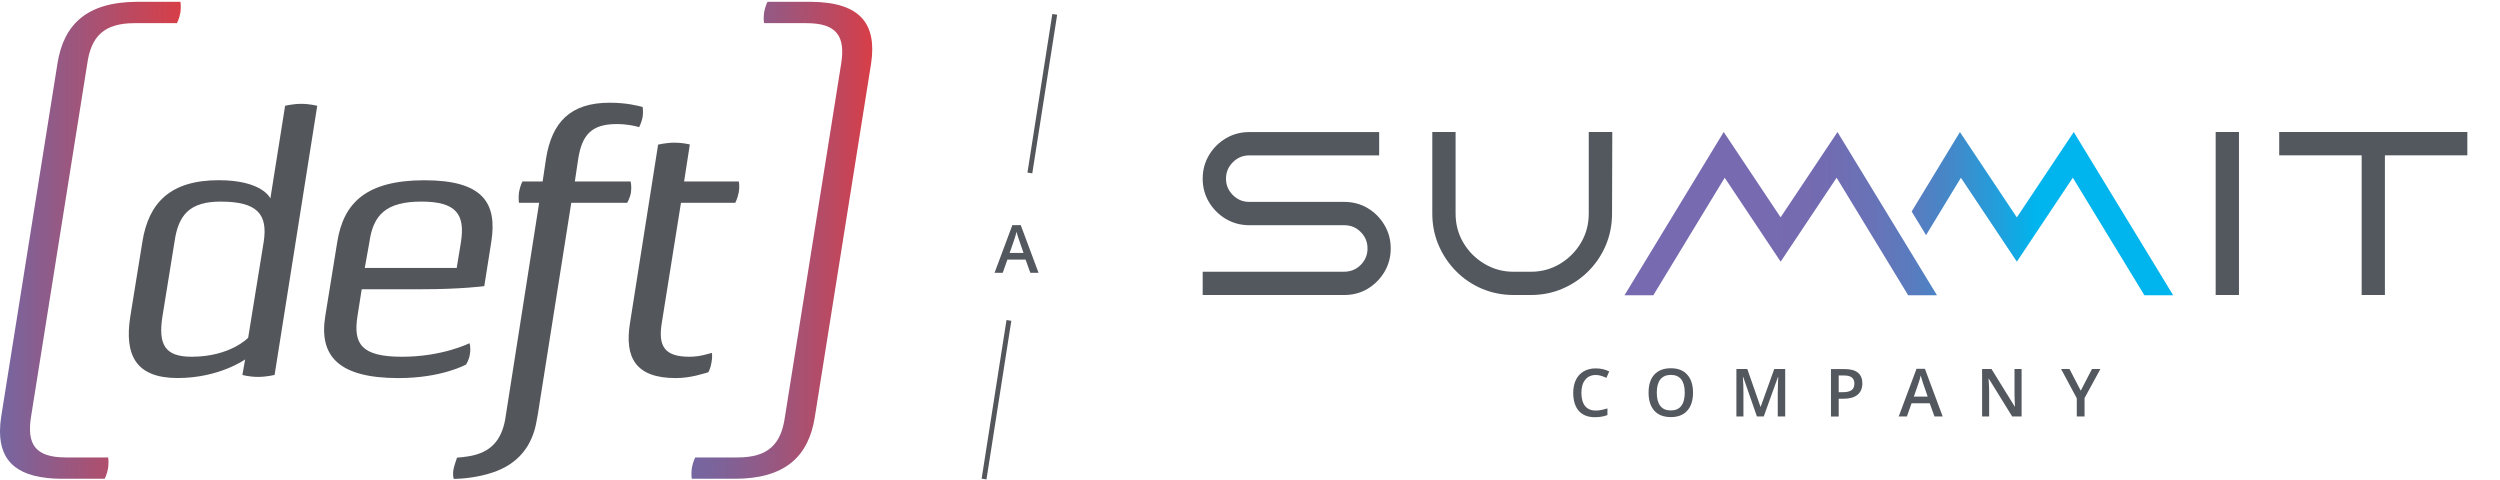<?xml version="1.0" encoding="UTF-8"?>
<svg xmlns="http://www.w3.org/2000/svg" xmlns:xlink="http://www.w3.org/1999/xlink" id="Layer_1" data-name="Layer 1" viewBox="0 0 510.67 98.07">
  <defs>
    <style>
      .cls-1, .cls-2, .cls-3, .cls-4, .cls-5, .cls-6 {
        stroke-width: 0px;
      }

      .cls-1, .cls-7 {
        fill: none;
      }

      .cls-2 {
        fill: url(#linear-gradient);
      }

      .cls-8 {
        clip-path: url(#clippath-1);
      }

      .cls-9 {
        clip-path: url(#clippath-4);
      }

      .cls-10 {
        clip-path: url(#clippath-3);
      }

      .cls-11 {
        clip-path: url(#clippath-2);
      }

      .cls-12 {
        clip-path: url(#clippath-6);
      }

      .cls-13 {
        clip-path: url(#clippath-5);
      }

      .cls-7 {
        stroke: #53565a;
        stroke-miterlimit: 10;
      }

      .cls-3 {
        fill: url(#linear-gradient-2);
      }

      .cls-4 {
        fill: url(#linear-gradient-3);
      }

      .cls-5 {
        fill: #53565a;
      }

      .cls-6 {
        fill: #53585f;
      }
    </style>
    <clipPath id="clippath-1">
      <path class="cls-1" d="m27.89.37c-10.21.07-14.89,4.66-16.15,12.59L.23,85.2c-.15,1.01-.23,1.96-.23,2.86v.11c.02,6.16,3.66,9.63,12.75,9.63h8.63s.48-.87.71-2.22c.16-1.35,0-2.14,0-2.14h-8.63c-6.26,0-8-2.69-7.13-8.24L17.83,12.97c.79-5.54,3.41-8.24,9.67-8.24h8.65s.47-.87.71-2.22c.15-1.32,0-2.11,0-2.14h-8.97Z"></path>
    </clipPath>
    <linearGradient id="linear-gradient" x1="-31.22" y1="122.78" x2="-30.22" y2="122.78" gradientTransform="translate(1153.08 4583.04) scale(36.93 -36.93)" gradientUnits="userSpaceOnUse">
      <stop offset="0" stop-color="#7566a1"></stop>
      <stop offset="1" stop-color="#d83e47"></stop>
    </linearGradient>
    <clipPath id="clippath-2">
      <path class="cls-1" d="m156.78.37s-.48.89-.71,2.22c-.16,1.35,0,2.14,0,2.14h8.63c6.26,0,8,2.69,7.13,8.24l-11.5,72.23c-.79,5.55-3.41,8.24-9.67,8.24h-8.64s-.48.87-.71,2.22c-.16,1.35,0,2.14,0,2.14h8.73c10.38,0,15.13-4.59,16.4-12.6l11.5-72.23c1.18-7.94-2.01-12.52-12.27-12.6h-8.88Z"></path>
    </clipPath>
    <linearGradient id="linear-gradient-2" x1="-31.22" y1="122.78" x2="-30.22" y2="122.78" gradientTransform="translate(1294.32 4583.04) scale(36.93 -36.93)" gradientUnits="userSpaceOnUse">
      <stop offset="0" stop-color="#7566a1"></stop>
      <stop offset=".17" stop-color="#7e6298"></stop>
      <stop offset=".45" stop-color="#975881"></stop>
      <stop offset=".81" stop-color="#bf475d"></stop>
      <stop offset="1" stop-color="#d83e47"></stop>
    </linearGradient>
    <clipPath id="clippath-3">
      <rect class="cls-1" y=".37" width="178.16" height="97.42"></rect>
    </clipPath>
    <clipPath id="clippath-4">
      <path class="cls-1" d="m331.85,60.31h5.87s14.58-24,14.58-24l11.43,17.14,11.43-17.15,14.62,24.01h5.88l-20.32-33.34-11.62,17.42-11.62-17.43-20.26,33.34Zm80.12-15.91l-11.62-17.43-9.86,16.23,2.94,4.83,7.12-11.72,11.43,17.14,11.43-17.15,14.62,24.01h5.88l-20.31-33.34-11.62,17.43Z"></path>
    </clipPath>
    <linearGradient id="linear-gradient-3" x1="-31.81" y1="122.34" x2="-30.81" y2="122.34" gradientTransform="translate(3895.88 13751.91) scale(112.05 -112.05)" gradientUnits="userSpaceOnUse">
      <stop offset="0" stop-color="#776ab0"></stop>
      <stop offset=".25" stop-color="#776ab0"></stop>
      <stop offset=".36" stop-color="#736bb1"></stop>
      <stop offset=".45" stop-color="#6972b6"></stop>
      <stop offset=".53" stop-color="#587cbf"></stop>
      <stop offset=".61" stop-color="#408bcb"></stop>
      <stop offset=".68" stop-color="#229edb"></stop>
      <stop offset=".75" stop-color="#00b4ed"></stop>
      <stop offset="1" stop-color="#00b4ed"></stop>
    </linearGradient>
    <clipPath id="clippath-5">
      <rect class="cls-1" x="245.67" y="26.97" width="258.33" height="33.34"></rect>
    </clipPath>
    <clipPath id="clippath-6">
      <rect class="cls-1" x="245.66" y="26.97" width="258.34" height="38.4"></rect>
    </clipPath>
  </defs>
  <g class="cls-8">
    <rect class="cls-2" y=".37" width="37.01" height="97.42"></rect>
  </g>
  <g class="cls-11">
    <rect class="cls-3" x="141.15" y=".37" width="37.96" height="97.42"></rect>
  </g>
  <g class="cls-10">
    <path class="cls-5" d="m58.24,21.59l-3.01,18.94s-1.58-3.72-10.54-3.72c-9.9,0-14.34,4.6-15.61,12.6l-2.46,15.21c-1.27,8,1.19,12.6,9.67,12.6s13.78-3.8,13.78-3.8l-.56,3.17s1.43.4,3.17.4,3.41-.4,3.41-.4l8.71-54.98s-1.51-.4-3.25-.4-3.33.4-3.33.4m-4.36,27.81l-3.17,19.57s-3.64,3.88-11.57,3.88c-5.55,0-6.81-2.61-5.94-8.24l2.46-15.21c.79-5.62,3.17-8.24,9.43-8.24,7.53,0,9.67,2.61,8.79,8.24m97.05-12.36h-11.17l1.17-7.55c-.36-.09-1.66-.37-3.15-.37-1.66,0-3.33.4-3.33.4l-5.73,36.36c-1.19,7.21,1.19,11.33,9.35,11.33,3.09,0,5.7-.95,6.65-1.19,0,0,.47-.87.63-1.98.24-1.11.08-1.98.08-1.98-.95.24-2.46.79-4.59.79-5.15,0-6.42-2.22-5.63-6.97l3.91-24.48h11.09s.48-.87.71-2.14c.24-1.35,0-2.22,0-2.22m-22.07,0h-11.41l.71-4.75c.79-4.75,2.69-6.97,7.84-6.97,2.14,0,3.8.4,4.59.63,0,0,.48-.95.71-2.06.16-1.11,0-2.06,0-2.06-.95-.24-3.25-.87-6.73-.87-8.16,0-11.81,4.12-12.99,11.33l-.71,4.75h-4.12s-.48.87-.71,2.22c-.16,1.35,0,2.14,0,2.14h4.12l-6.95,44.33c-.81,4.29-3.01,6.68-7.31,7.43-.84.15-1.68.24-2.52.3h0c-.45,1.44-1.09,2.8-.67,4.34,0,0,1.38-.02,2.6-.16h0c1.88-.22,3.75-.58,5.57-1.22,4.18-1.45,6.95-4.23,8.23-8.25,0,0,0,0,0,0,.51-1.37,1.18-6.1,1.18-6.1l6.43-40.66h11.41s.56-.87.79-2.14c.16-1.35-.08-2.22-.08-2.22m-32.83,35.25c.24-1.35-.08-2.22-.08-2.22,0,0-5.47,2.77-13.78,2.77s-9.98-2.61-9.11-8.24l.87-5.55h12.44c7.84,0,12.6-.63,12.6-.63l1.43-9.03c1.27-8-1.74-12.6-13.63-12.6s-16.56,4.6-17.83,12.6l-2.46,15.21c-1.27,8,2.61,12.6,14.97,12.6,8.87,0,13.79-2.77,13.79-2.77,0,0,.63-.87.79-2.14m-20.52-22.9c.79-5.62,3.49-8.24,10.62-8.24s8.95,2.61,8.08,8.24l-.87,5.31h-18.78l.95-5.31Z"></path>
  </g>
  <g class="cls-9">
    <rect class="cls-4" x="331.85" y="26.97" width="112.05" height="33.34"></rect>
  </g>
  <g class="cls-13">
    <path class="cls-6" d="m284.08,50.75c0,1.74-.43,3.34-1.28,4.78-.86,1.44-2,2.59-3.42,3.45-1.43.86-3.03,1.28-4.8,1.28h-28.91v-4.76h28.91c1.33,0,2.46-.47,3.38-1.4.92-.93,1.38-2.05,1.38-3.35s-.46-2.42-1.38-3.35c-.92-.94-2.05-1.4-3.38-1.4h-19.4c-1.74,0-3.34-.43-4.78-1.28-1.44-.86-2.59-2.01-3.45-3.45-.86-1.44-1.28-3.03-1.28-4.78s.43-3.34,1.28-4.78c.85-1.44,2-2.59,3.45-3.45,1.44-.86,3.04-1.28,4.78-1.28h26.54v4.76h-26.54c-1.3,0-2.42.47-3.35,1.4-.93.94-1.4,2.05-1.4,3.35s.47,2.42,1.4,3.35c.93.94,2.05,1.4,3.35,1.4h19.4c1.77,0,3.38.43,4.8,1.28,1.43.86,2.57,2.01,3.42,3.45.86,1.44,1.28,3.04,1.28,4.78"></path>
  </g>
  <g class="cls-12">
    <path class="cls-6" d="m329.34,26.97l-.05,16.65c0,2.31-.43,4.48-1.28,6.49-.86,2.01-2.04,3.78-3.57,5.3-1.52,1.52-3.29,2.71-5.3,3.57s-4.16,1.28-6.45,1.28h-3.52c-2.28,0-4.43-.43-6.45-1.28s-3.78-2.05-5.3-3.59c-1.52-1.54-2.71-3.31-3.57-5.33-.86-2.01-1.28-4.16-1.28-6.44v-16.65h4.76v16.65c0,2.19.53,4.18,1.59,5.97,1.06,1.79,2.5,3.23,4.3,4.3,1.81,1.08,3.79,1.62,5.95,1.62h3.52c2.19,0,4.18-.54,5.97-1.62,1.79-1.08,3.22-2.51,4.28-4.3,1.06-1.79,1.59-3.78,1.59-5.97v-16.65h4.8Z"></path>
    <rect class="cls-6" x="452.59" y="26.97" width="4.76" height="33.29"></rect>
    <polygon class="cls-6" points="465.57 26.97 465.57 31.73 482.41 31.73 482.41 60.26 487.16 60.26 487.16 31.73 504 31.73 504 26.97 465.57 26.97"></polygon>
  </g>
  <g>
    <path class="cls-6" d="m325.96,76.6c-.91,0-1.63.32-2.15.97-.52.64-.78,1.54-.78,2.67s.25,2.09.75,2.7c.5.61,1.23.92,2.18.92.41,0,.81-.04,1.19-.12.38-.08.79-.19,1.2-.31v1.36c-.76.29-1.62.43-2.58.43-1.42,0-2.51-.43-3.27-1.29-.76-.86-1.14-2.09-1.14-3.69,0-1.01.18-1.89.55-2.65s.9-1.33,1.6-1.74c.7-.4,1.52-.6,2.46-.6.99,0,1.9.21,2.74.62l-.57,1.32c-.33-.15-.67-.29-1.04-.41-.36-.12-.75-.18-1.15-.18Z"></path>
    <path class="cls-6" d="m345.83,80.21c0,1.58-.39,2.8-1.18,3.68-.79.88-1.91,1.31-3.35,1.31s-2.59-.43-3.37-1.3c-.78-.87-1.18-2.1-1.18-3.7s.39-2.83,1.18-3.69,1.92-1.29,3.38-1.29,2.55.44,3.34,1.31c.79.87,1.18,2.1,1.18,3.68Zm-7.4,0c0,1.19.24,2.1.72,2.71.48.62,1.2.92,2.14.92s1.65-.3,2.13-.92c.48-.61.72-1.52.72-2.72s-.24-2.09-.71-2.7c-.47-.61-1.18-.92-2.12-.92s-1.67.31-2.15.92c-.48.61-.73,1.52-.73,2.7Z"></path>
    <path class="cls-6" d="m358.88,85.07l-2.81-8.09h-.05c.08,1.2.11,2.33.11,3.38v4.71h-1.44v-9.69h2.23l2.69,7.71h.04l2.77-7.71h2.24v9.69h-1.52v-4.79c0-.48.01-1.11.04-1.88.02-.77.05-1.24.06-1.41h-.05l-2.91,8.08h-1.4Z"></path>
    <path class="cls-6" d="m380.42,78.31c0,1.01-.33,1.79-.99,2.33s-1.61.81-2.83.81h-1.01v3.63h-1.58v-9.69h2.79c1.21,0,2.12.25,2.72.74.6.5.9,1.22.9,2.19Zm-4.83,1.8h.84c.81,0,1.41-.14,1.79-.42.38-.28.57-.72.57-1.33,0-.56-.17-.97-.51-1.25-.34-.27-.87-.41-1.59-.41h-1.1v3.41Z"></path>
    <path class="cls-6" d="m395.15,85.07l-.97-2.69h-3.71l-.95,2.69h-1.67l3.63-9.73h1.72l3.63,9.73h-1.68Zm-1.39-4.06l-.91-2.64c-.07-.18-.16-.46-.27-.83-.12-.38-.2-.66-.24-.84-.12.54-.29,1.14-.52,1.78l-.88,2.53h2.82Z"></path>
    <path class="cls-6" d="m412.96,85.07h-1.94l-4.77-7.72h-.05l.03.43c.06.82.09,1.57.09,2.25v5.04h-1.44v-9.69h1.92l4.75,7.68h.04c0-.1-.03-.47-.05-1.11s-.04-1.14-.04-1.5v-5.08h1.45v9.69Z"></path>
    <path class="cls-6" d="m425.03,79.8l2.29-4.42h1.72l-3.23,5.93v3.76h-1.59v-3.71l-3.21-5.99h1.72l2.29,4.42Z"></path>
  </g>
  <rect class="cls-1" x="193.69" y="35.98" width="27.93" height="29.09"></rect>
  <path class="cls-6" d="m210.46,55.72l-.97-2.69h-3.71l-.95,2.69h-1.67l3.63-9.73h1.72l3.63,9.73h-1.68Zm-1.39-4.06l-.91-2.64c-.07-.18-.16-.46-.28-.83-.12-.38-.2-.66-.24-.84-.12.54-.29,1.14-.52,1.78l-.88,2.53h2.82Z"></path>
  <line class="cls-7" x1="215.45" y1="2.93" x2="210.37" y2="35.33"></line>
  <line class="cls-7" x1="206.09" y1="65.45" x2="201.01" y2="97.85"></line>
</svg>
